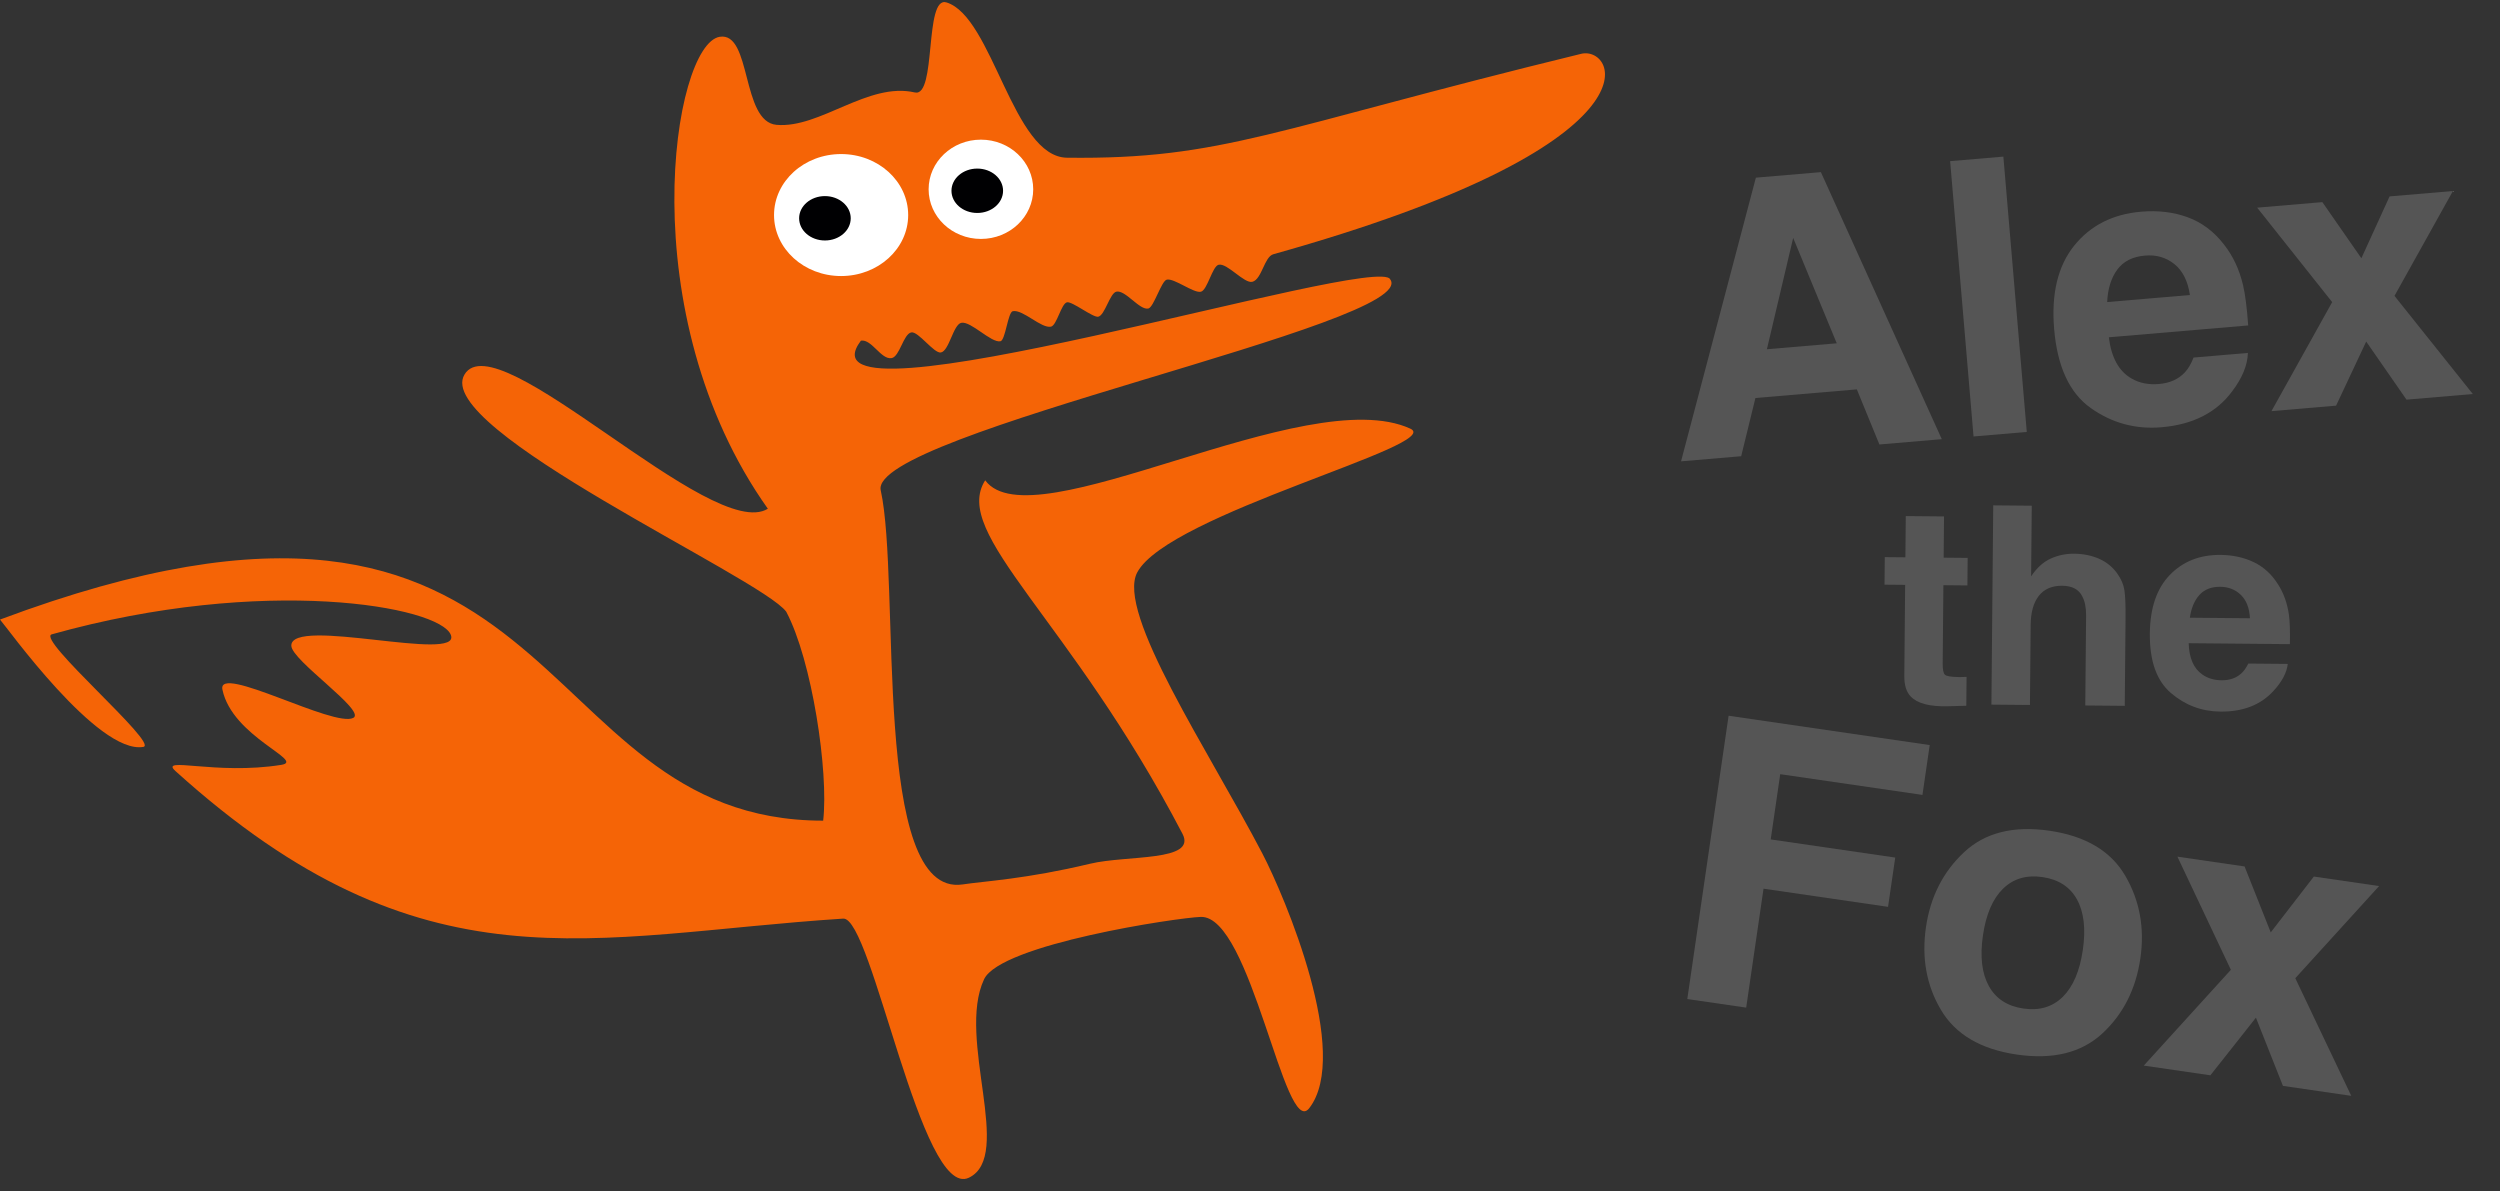 <?xml version="1.0" encoding="UTF-8" standalone="no"?>
<!DOCTYPE svg PUBLIC "-//W3C//DTD SVG 1.1//EN" "http://www.w3.org/Graphics/SVG/1.1/DTD/svg11.dtd">
<!-- Created with Vectornator (http://vectornator.io/) -->
<svg height="425.059px" stroke-miterlimit="10" style="fill-rule:nonzero;clip-rule:evenodd;stroke-linecap:round;stroke-linejoin:round;" version="1.1" viewBox="0 0 892.209 425.059" width="892.209px" xml:space="preserve" xmlns="http://www.w3.org/2000/svg" xmlns:xlink="http://www.w3.org/1999/xlink">
<rect x="0" y="0" width="892.209" height="425.059" fill="#333333" stroke="none"/>
<defs/>
<g id="Layer-3" visibility="hidden">
<path d="M86.983 221.984C7.664 188.875 3.299 83.025 41.464 41.469C79.63-0.088 179.6-1.368 225.193 71.495C252.777 115.576 282.762 239.242 270.712 252.01C258.461 264.991 171.752 257.369 86.983 221.984Z" fill="#0f68bb" fill-rule="nonzero" opacity="1" stroke="#86807b" stroke-linecap="round" stroke-linejoin="miter" stroke-width="0.137"/>
<path d="M282.777 273.348L275.184 261.433L267.591 249.519L282.777 249.519L297.963 249.519L290.37 261.433L282.777 273.348Z" fill="#0870d3" fill-rule="nonzero" opacity="1" stroke="none"/>
<path d="M272.583 249.298C272.583 249.298 312.548 257.878 324.642 310.351C341.392 383.029 350.787 364.046 350.787 364.046" fill="none" opacity="1" stroke="#1a011a" stroke-linecap="round" stroke-linejoin="miter" stroke-width="1.888"/>
</g>
<clipPath id="ArtboardFrame">
<rect height="425.059" width="892.209" x="0" y="0"/>
</clipPath>
<g clip-path="url(#ArtboardFrame)" id="Layer-5" visibility="hidden">
<path d="M633.295 464.703C634.315 444.253 653.009 423.044 677.328 423.123C690.378 423.165 697.125 427.469 715.993 445.082C718.482 447.405 700.98 434.511 673.739 440.945C659.674 444.267 653.324 462.568 657.857 471.112C663.753 482.227 681.257 485.795 690.068 475.848C698.879 465.9 693.459 448.614 696.891 449.005C735.028 453.353 711.26 509.953 677.328 506.284C643.396 502.614 632.785 474.924 633.295 464.703Z" fill="#0870d3" fill-rule="nonzero" opacity="0" stroke="#0870d3" stroke-linecap="butt" stroke-linejoin="miter" stroke-width="2"/>
<path d="M751.698 442.399C730.558 439.197 716.541 401.363 756.546 424.361C757.947 410.277 801.047 394.582 767.821 438.204C792.114 446.539 788.727 480.065 761.919 457.065C742.647 488.382 734.47 461.111 751.698 442.399Z" fill="#0f68bb" fill-rule="nonzero" opacity="1" stroke="none"/>
<path d="M409.555 127.341C369.175 124.255 336.811 52.251 415.878 91.273C416.316 63.472 495.162 26.228 439.313 116.693C486.446 129.359 485.305 195.549 431.133 154.532C399.681 218.788 379.986 166.596 409.555 127.341Z" fill="#0f68bb" fill-rule="nonzero" opacity="1" stroke="none"/>
<path d="M189.282 369.201C183.587 360.247 195.485 362.775 199.282 353.589C202.291 346.311 180.044 335.464 185.372 328.605C198.694 311.456 195.936 326.72 207.503 341.816C211.267 346.728 213.926 333.475 222.602 335.441C239.269 339.218 216.275 348.373 217.563 353.442C226.235 387.579 242.748 365.209 241.15 383.246C240.386 391.876 226.913 390.998 220.393 384.483C214.952 379.045 213.089 367.615 208.082 364.283C204.057 361.605 195.845 379.52 189.282 369.201Z" fill="#0f68bb" fill-rule="nonzero" opacity="1" stroke="none"/>
<path d="M253.441 348.784C247.155 328.727 218.429 301.491 239.284 294.955C245.291 293.072 249.283 322.629 253.717 323.971C264.678 327.287 262.387 309.184 273.415 320.531C281.24 328.581 296.254 341.952 284.278 348.404C272.301 354.856 273.054 331.484 264.791 332.119C251.973 333.104 270.908 355.595 268.51 357.95C260.202 366.111 259.726 368.842 253.441 348.784Z" fill="#0f68bb" fill-rule="nonzero" opacity="1" stroke="none"/>
<path d="M76.088 327.322C53.925 293.15 2.445 267.393 38.398 244.075C74.35 220.756 221.195 280.907 191.836 309.138C154.518 345.023 141.823 280.303 122.935 309.24C113.765 323.289 162.374 331.05 137.729 360.713C110.344 393.674 98.251 361.494 76.088 327.322Z" fill="#0f68bb" fill-rule="nonzero" opacity="1" stroke="none"/>
<path d="M48.169 274.509C48.169 262.535 58.018 252.828 70.166 252.828C82.315 252.828 92.164 262.535 92.164 274.509C92.164 286.484 82.315 296.191 70.166 296.191C58.018 296.191 48.169 286.484 48.169 274.509Z" fill="#ffffff" fill-rule="nonzero" opacity="1" stroke="none"/>
<path d="M188.271 214.187C175.959 178.536 125.677 167.29 138.535 152.95C151.394 138.611 197.573 159.859 209.886 195.51C222.199 231.161 271.361 236.765 257.25 259.789C239.988 287.953 200.584 249.838 188.271 214.187Z" fill="#0f68bb" fill-rule="nonzero" opacity="1" stroke="none"/>
<path d="M264.265 184.304C253.651 171.122 246.59 142.466 262.438 122.801C283.761 96.344 323.71 104.582 326.835 129.706C330.508 159.232 305.96 163.076 305.525 171.934C304.758 187.559 343.705 172.157 343.004 191.963C342.034 219.412 290.316 216.656 264.265 184.304Z" fill="#0f68bb" fill-rule="nonzero" opacity="1" stroke="none"/>
<path d="M295.663 313.804C293.222 307.933 294.122 296.854 302.758 291.426C314.377 284.123 328.811 291.293 326.835 300.684C324.512 311.721 314.512 310.528 313.22 313.678C310.941 319.234 327.986 317.771 325.202 324.841C321.344 334.641 301.653 328.212 295.663 313.804Z" fill="#0f68bb" fill-rule="nonzero" opacity="1" stroke="none"/>
<path d="M280.152 133.481C280.152 122.962 288.765 114.435 299.39 114.435C310.015 114.435 318.628 122.962 318.628 133.481C318.628 144 310.015 152.527 299.39 152.527C288.765 152.527 280.152 144 280.152 133.481Z" fill="#ffffff" fill-rule="nonzero" opacity="1" stroke="none"/>
<path d="M630.433 469.306C630.433 446.858 649.284 428.661 672.538 428.661C695.792 428.661 714.643 446.858 714.643 469.306C714.643 491.754 695.792 509.951 672.538 509.951C649.284 509.951 630.433 491.754 630.433 469.306Z" fill="#0f68bb" fill-rule="nonzero" opacity="1" stroke="none"/>
<path d="M643.507 464.732C643.507 454.823 651.67 446.791 661.739 446.791C671.808 446.791 679.97 454.823 679.97 464.732C679.97 474.641 671.808 482.674 661.739 482.674C651.67 482.674 643.507 474.641 643.507 464.732Z" fill="#ffffff" fill-rule="nonzero" opacity="1" stroke="none"/>
</g>
<g clip-path="url(#ArtboardFrame)" id="Layer-1" visibility="hidden">
<path d="M230.445 434.363C224.688 437.339 218.806 440.872 212.758 444.92C211.654 445.659 198.345 452.61 197.965 455.243C197.56 458.044 217.14 453.734 218.404 453.97C231.347 456.384 232.238 458.154 242.443 464.138C257.4 472.908 271.186 494.821 285.399 504.471C312.804 523.08 358.068 567.759 495.671 536.491C504.799 534.417 491.137 516.447 486.573 515.716C336.566 491.696 378.387 413.795 269.126 420.395C254.424 421.283 247.715 425.435 230.445 434.363Z" fill="#ce6c0d" fill-rule="nonzero" opacity="1" stroke="#86807b" stroke-linecap="round" stroke-linejoin="miter" stroke-width="0.137"/>
<path d="M278.341 499.253C232.4 458.23 218.865 466.459 189.505 458.955C186.858 458.279 229.94 394.686 305.78 420.092C324.29 426.292 337.878 429.67 334.276 432.368C331.271 434.619 289.314 431.374 288.519 433.557C286.359 439.49 307.645 447.07 304.755 453.087C303.862 454.95 274.034 448.309 274.483 449.246C276.96 454.414 287.578 471.199 287.146 478.64C287.053 480.237 263.895 462.787 257.454 463.006C254.87 463.094 271.102 487.275 279.223 499.263" fill="#e9e1e1" fill-rule="nonzero" opacity="1" stroke="none"/>
<path d="M502.917 573.259C498.069 557.299 483.982 539.898 478.73 526.602C470.817 506.569 468.544 473.279 468.151 470.92C466.738 462.452 465.988 440.362 456.146 431.656C452.466 428.4 421.136 424.644 404.153 416.481C387.465 408.461 336.983 365.093 338.708 360.539C348.9 333.632 381.679 377.313 407.016 392.228C428.702 404.995 453.992 407.285 449.966 400.278C427.389 360.986 420.311 343.32 416.009 320.565C413.577 307.702 412.384 266.369 430.67 236.439C439.718 221.628 441.547 271.536 451.67 267.486C455.007 266.15 469.192 261.643 499.934 258.287C508.581 257.343 499.882 228.559 513.349 224.671C522.557 222.013 525.272 260.553 548.54 272.455C562.298 279.491 585.568 284.16 594.243 282.426C714.5 258.387 723.092 236.354 735.434 245.606C745.191 252.92 729.056 280.226 695.418 301.416C632.11 341.298 555.552 372.722 552.844 372.98C550.134 373.237 594.048 393.895 617.162 404.558C633.903 412.282 662.077 382.971 677.506 401.494C682.779 407.825 633.933 431.922 615.025 426.806C596.116 421.69 572.355 409.308 573.617 414.159C577.831 430.358 590.242 458.324 592.703 462.435C604.474 482.098 613.54 494.192 609.003 519.758C645.276 536.248 648.123 614.461 630.313 607.78C612.315 601.028 625.792 543.249 592.417 547.485C589.689 547.831 558.51 555.036 530.843 569.793C533.776 585.021 544.609 636.576 513.235 636.576C497.755 636.576 519.609 603.984 502.917 573.259Z" fill="#ed7c0e" fill-rule="nonzero" opacity="1" stroke="#86807b" stroke-linecap="round" stroke-linejoin="miter" stroke-width="0.137"/>
<path d="M720.101 249.699C717.37 244.569 734.591 236.952 740.358 249.52C740.746 251.751 739.53 262.123 731.287 268.245" fill="#000002" fill-rule="nonzero" opacity="1" stroke="#86807b" stroke-linecap="round" stroke-linejoin="miter" stroke-width="0.137"/>
<path d="M442.439 305.498C439.012 292.099 447.107 279.844 461.299 276.215C475.49 272.586 487.681 279.814 491.107 293.213C494.534 306.611 487.353 318.177 473.161 321.807C458.969 325.436 445.865 318.897 442.439 305.498Z" fill="#ffffff" fill-rule="nonzero" opacity="1" stroke="#000002" stroke-linecap="round" stroke-linejoin="miter" stroke-width="1.874"/>
<path d="M502.477 288.531C500.125 279.335 505.681 270.925 515.421 268.434C525.161 265.943 535.397 270.315 537.749 279.511C540.101 288.707 534.111 298.181 524.371 300.672C514.631 303.163 504.829 297.727 502.477 288.531Z" fill="#ffffff" fill-rule="nonzero" opacity="1" stroke="#000002" stroke-linecap="round" stroke-linejoin="miter" stroke-width="1.502"/>
<path d="M517.839 268.932C517.75 268.862 517.663 268.791 517.574 268.721" fill="#ffffff" fill-rule="nonzero" opacity="1" stroke="#86807b" stroke-linecap="round" stroke-linejoin="miter" stroke-width="0.137"/>
<path d="M725.977 260.419C725.976 261.008 723.646 269.389 723.646 269.389L714.723 269.136C714.723 269.136 713.659 275.287 711.89 276.477C710.008 277.742 701.887 275.82 701.887 275.82L699.807 284.899L689.392 282.18L686.545 292.126L675.281 290.424L671.426 300.001C671.426 300.001 663.068 298.043 661.377 297.576C660.955 297.46 656.475 306.849 656.475 306.849L646.101 302.615L641.841 312.737L630.503 308.716L627.363 319.091L615.006 314.554L612.996 325.195L602.85 319.124L599.454 329.166C599.454 329.166 588.271 323.165 587.23 324.053C585.795 325.277 583.715 334.573 583.715 334.573L573.261 329.158C573.261 329.158 570.441 337.882 569.819 339.163C569.497 339.825 560.242 332.699 558.787 332.026C558.438 331.865 553.648 345.668 553.019 345.737C552.59 345.784 545.237 335.625 542.776 335.297C541.202 335.088 536.687 349.788 536.687 349.788L523.203 338.142L517.369 354.289L504.575 340.509C504.575 340.509 499.271 363.302 499.117 363.253C498.214 362.965 490.846 350.96 482.042 341.429C493.444 338.73 514.877 336.833 531.588 333.551C548.392 330.251 564.328 329.936 581.973 324.983C636.213 309.759 675.213 289.411 675.075 289.53" fill="#ffffff" fill-rule="nonzero" opacity="1" stroke="#86807b" stroke-linecap="round" stroke-linejoin="miter" stroke-width="0.137"/>
<path d="M474.943 335.69C478.568 333.352 478.99 333.456 479.726 334.029C480.954 334.983 480.683 338.549 482.932 339.009C483.941 339.216 495.113 337.391 496.351 337.314C514.964 336.15 542.404 333.638 589.539 319.817C645.59 303.381 696.806 275.625 738.117 252.195C692.782 293.679 573.378 328.868 567.863 330.339C559.85 332.476 519.006 339.371 485.946 343.48C482.59 343.897 484.27 344.681 484.698 346.734C484.929 347.841 482.804 348.491 480.121 348.704" fill="#000002" fill-rule="nonzero" opacity="1" stroke="#86807b" stroke-linecap="round" stroke-linejoin="miter" stroke-width="0.137"/>
<path d="M282.845 242.894C282.909 242.784 282.973 242.675 283.037 242.564" fill="#ffffff" fill-rule="nonzero" opacity="0" stroke="#86807b" stroke-linecap="round" stroke-linejoin="miter" stroke-width="0.137"/>
<path d="M470.972 527.956C468.306 527.528 468.046 532.627 465.906 534.272" fill="none" opacity="1" stroke="#86807b" stroke-linecap="round" stroke-linejoin="miter" stroke-width="0.137"/>
<path d="M453.184 296.004C452.24 292.315 454.293 288.603 457.769 287.714C461.245 286.825 465.87 287.427 466.814 291.117C467.757 294.806 464.662 300.186 461.186 301.075C457.71 301.964 454.128 299.694 453.184 296.004Z" fill="#000002" fill-rule="nonzero" opacity="1" stroke="#86807b" stroke-linecap="butt" stroke-linejoin="miter" stroke-width="0.137"/>
<path d="M510.635 283.56C509.692 279.871 511.745 276.159 515.22 275.27C518.696 274.381 522.279 276.652 523.223 280.341C524.166 284.031 522.113 287.742 518.638 288.631C515.162 289.52 511.579 287.25 510.635 283.56Z" fill="#000002" fill-rule="nonzero" opacity="1" stroke="#86807b" stroke-linecap="butt" stroke-linejoin="miter" stroke-width="0.137"/>
<path d="M494.263 507.674C494.263 452.896 475.738 414.464 496.431 404.37C551.904 377.308 540.284 396.422 583.583 472.871C610.598 520.568 588.778 525.501 567.071 533.174C538.724 543.196 494.263 562.453 494.263 507.674Z" fill="#0870d3" fill-rule="nonzero" opacity="1" stroke="#ffffff" stroke-linecap="round" stroke-linejoin="miter" stroke-width="2"/>
<path d="M498.475 420.763L495.387 435.698M510.462 427.892L521.232 440.202M531.159 408.215L527.278 421.491M544.835 420.288L542.089 432.768M508.323 447.535L504.494 460.879M518.487 455.054L532.822 466.874M538.841 448.535L555.183 450.939M517.404 474.223L503.888 481.742M520.915 484.078L531.556 491.696M550.114 467.382L549.059 482.724M568.304 481.216L583.115 486.823M559.567 501.098L554.497 513.154M506.554 503.045L517.959 512.561M512.521 524.906L508.428 535.439M527.886 527.683L537.601 536.387M538.71 501.301L531.845 513.137M571.948 504.788L583.273 512.917M561.678 520.825L557.058 529.58M569.017 460.591L566.43 470.175M511.465 402.864L509.748 411.957" fill="none" opacity="1" stroke="#ffffff" stroke-linecap="round" stroke-linejoin="miter" stroke-width="2"/>
</g>
<g id="Layer-4">
<path d="M0 221.113C204.041 144.764 185.6 292.88 293.777 292.88C295.792 275.552 289.795 235.61 280.592 218.306C271.577 206.088 154.236 153.067 165.758 133.682C177.28 114.297 254.176 193.918 274.032 181.558C224.673 112.061 240.16 15.778 256.877 13.126C268.291 11.315 264.5 43.456 277.144 44.556C292.653 45.906 309.833 29.138 326.49 32.997C334.308 34.808 329.774-1.608 337.777 0.859C354.324 5.961 361.393 56.056 380.811 56.287C436.592 56.951 453.894 46.161 564.296 19.207C576.848 16.143 595.522 51.223 454.41 90.742C451.209 91.638 450.339 99.671 446.966 100.564C444.043 101.338 437.934 93.715 434.883 94.492C432.644 95.062 430.895 103.544 428.586 104.113C426.031 104.742 419.027 99.176 416.388 99.805C414.486 100.259 411.774 109.652 409.827 110.104C406.707 110.828 401.64 103.369 398.405 104.092C396.086 104.611 394.327 112.515 391.948 113.03C390.103 113.43 382.671 107.488 380.79 107.887C378.733 108.324 377.171 116.146 375.07 116.581C371.606 117.297 365.041 110.338 361.459 111.052C359.7 111.402 358.825 121.445 357.037 121.793C353.698 122.444 346.54 114.552 343.102 115.199C340.191 115.747 338.766 125.254 335.783 125.796C333.345 126.239 327.736 118.185 325.25 118.626C322.402 119.131 321.106 127.305 318.193 127.804C314.435 128.449 311.113 120.932 307.246 121.571C281.41 155.914 491.767 90.005 496.147 99.708C507.278 115.356 309.872 154.795 314.316 174.98C321.548 207.831 310.88 320.557 343.577 315.635C351.539 314.436 366.179 313.727 389.021 308.255C402.184 305.101 427.236 307.587 422.011 297.574C381.742 220.4 339.392 190.573 351.598 171.412C368.203 194.096 466.102 135.922 503.316 152.973C515.896 158.737 417.027 183.405 405.871 204.263C398.215 218.58 431.567 268.307 450.466 304.51C458.67 320.226 482.265 376.199 467.231 395.513C458.497 406.733 446.509 326.649 428.54 327.229C420.216 327.498 357.084 336.95 351.198 349.486C341.282 370.608 361.916 412.596 345.77 420.308C328.763 428.431 311.229 327.168 300.924 327.838C210.637 333.714 151.159 355.175 62.653 275.207C56.597 269.735 77.019 276.714 100.402 272.963C109.183 271.555 82.903 263.047 79.38 246.11C77.422 236.698 119.286 259.834 126.109 256.19C130.781 253.694 104.09 235.732 103.967 230.462C103.72 219.811 164.822 236.752 160.896 226.585C156.969 216.417 94.415 205.093 18.473 226.384C12.754 227.988 56.892 265.569 51.154 266.555C34.88 269.352 2.247 223.529 0 221.113Z" fill="#f56406" fill-rule="nonzero" opacity="1" stroke="none"/>
<path d="M276.241 76.748C276.241 64.726 286.958 54.98 300.178 54.98C313.398 54.98 324.114 64.726 324.114 76.748C324.114 88.769 313.398 98.515 300.178 98.515C286.958 98.515 276.241 88.769 276.241 76.748Z" fill="#ffffff" fill-rule="nonzero" opacity="1" stroke="none"/>
<path d="M331.41 67.555C331.41 57.771 339.766 49.839 350.074 49.839C360.381 49.839 368.738 57.771 368.738 67.555C368.738 77.34 360.381 85.272 350.074 85.272C339.766 85.272 331.41 77.34 331.41 67.555Z" fill="#ffffff" fill-rule="nonzero" opacity="1" stroke="none"/>
<path d="M285.195 77.903C285.195 73.529 289.317 69.983 294.402 69.983C299.487 69.983 303.61 73.529 303.61 77.903C303.61 82.278 299.487 85.823 294.402 85.823C289.317 85.823 285.195 82.278 285.195 77.903Z" fill="#000002" fill-rule="nonzero" opacity="1" stroke="none"/>
<path d="M339.564 68.083C339.564 63.708 343.686 60.163 348.771 60.163C353.856 60.163 357.979 63.708 357.979 68.083C357.979 72.457 353.856 76.003 348.771 76.003C343.686 76.003 339.564 72.457 339.564 68.083Z" fill="#000002" fill-rule="nonzero" opacity="1" stroke="none"/>
</g>
<g id="Layer-2">
<g fill="#555555" opacity="1" stroke="none">
<path d="M686.09 283.691L635.332 276.291L631.938 299.574L676.376 306.054L673.812 323.637L629.374 317.157L623.185 359.604L602.168 356.539L616.909 255.437L688.683 265.902L686.09 283.691Z"/>
<path d="M758.478 312.553C763.642 321.396 765.436 331.221 763.861 342.027C762.258 353.016 757.729 361.954 750.271 368.839C742.814 375.725 732.652 378.23 719.786 376.354C706.919 374.478 697.895 369.176 692.715 360.447C687.534 351.719 685.745 341.86 687.347 330.871C688.923 320.065 693.448 311.161 700.921 304.161C708.395 297.161 718.566 294.599 731.432 296.475C744.299 298.351 753.314 303.71 758.478 312.553ZM728.95 313.018C723.226 312.183 718.524 313.567 714.842 317.168C711.161 320.77 708.772 326.326 707.678 333.835C706.583 341.344 707.283 347.362 709.78 351.888C712.277 356.414 716.387 359.094 722.11 359.929C727.834 360.763 732.527 359.366 736.189 355.738C739.851 352.111 742.229 346.542 743.324 339.032C744.419 331.523 743.728 325.519 741.251 321.019C738.774 316.519 734.674 313.852 728.95 313.018Z"/>
<path d="M839.126 391.089L814.743 387.534L805.105 363.192L788.85 383.758L765.085 380.293L796.163 346.105L777.08 305.726L801.05 309.221L810.386 332.748L825.776 312.826L849.06 316.221L819.154 349.107L839.126 391.089Z"/>
</g>
<g fill="#555555" opacity="1" stroke="none">
<path d="M701.837 241.558L701.742 251.869L695.205 252.051C688.683 252.218 684.24 251.047 681.874 248.54C680.34 246.945 679.587 244.501 679.618 241.209L679.915 208.726L672.556 208.659L672.646 198.831L680.005 198.899L680.139 184.182L693.791 184.307L693.656 199.024L702.225 199.102L702.135 208.929L693.566 208.851L693.311 236.735C693.292 238.897 693.554 240.247 694.097 240.785C694.641 241.322 696.317 241.604 699.125 241.63C699.544 241.634 699.988 241.63 700.456 241.618C700.924 241.606 701.384 241.586 701.837 241.558Z"/>
<path d="M758.573 220.92L758.29 251.902L744.202 251.773L744.496 219.677C744.522 216.837 744.059 214.541 743.107 212.79C741.87 210.326 739.493 209.077 735.976 209.045C732.329 209.012 729.55 210.205 727.64 212.624C725.729 215.044 724.754 218.512 724.712 223.031L724.451 251.593L710.703 251.467L711.353 180.352L725.102 180.478L724.871 205.7C726.9 202.652 729.235 200.535 731.876 199.349C734.518 198.163 737.291 197.583 740.195 197.61C743.455 197.639 746.411 198.231 749.063 199.385C751.715 200.539 753.886 202.286 755.575 204.625C757.01 206.607 757.879 208.64 758.182 210.725C758.486 212.809 758.616 216.208 758.573 220.92Z"/>
<path d="M816.475 236.942C816.092 240.069 814.433 243.233 811.499 246.434C806.934 251.524 800.584 254.032 792.452 253.958C785.739 253.896 779.836 251.68 774.744 247.308C769.652 242.937 767.151 235.877 767.24 226.131C767.324 216.997 769.703 210.015 774.379 205.184C779.055 200.353 785.088 197.972 792.479 198.039C796.868 198.08 800.814 198.939 804.317 200.617C807.82 202.295 810.7 204.92 812.959 208.491C814.996 211.64 816.302 215.283 816.878 219.42C817.211 221.843 817.324 225.33 817.218 229.88L781.104 229.55C781.249 234.845 782.877 238.571 785.988 240.73C787.88 242.07 790.166 242.753 792.844 242.778C795.684 242.804 797.999 242.018 799.789 240.42C800.765 239.558 801.632 238.355 802.388 236.813L816.475 236.942ZM802.972 220.648C802.779 216.999 801.699 214.221 799.731 212.315C797.764 210.409 795.312 209.443 792.375 209.416C789.18 209.387 786.694 210.364 784.916 212.349C783.139 214.334 782.009 217.035 781.526 220.452L802.972 220.648Z"/>
</g>
<g fill="#555555" opacity="1" stroke="none">
<path d="M662.678 138.964L626.481 142.041L621.399 162.817L599.935 164.642L626.644 63.404L649.842 61.432L692.992 156.73L670.728 158.623L662.678 138.964ZM655.506 122.52L639.953 84.9L630.575 124.639L655.506 122.52Z"/>
<path d="M695.97 57.51L714.968 55.895L723.323 154.151L704.324 155.767L695.97 57.51Z"/>
<path d="M802.234 125.957C802.112 130.309 800.24 134.877 796.618 139.661C790.997 147.256 782.587 151.53 771.388 152.482C762.145 153.268 753.737 150.984 746.165 145.629C738.593 140.275 734.236 130.888 733.095 117.467C732.025 104.89 734.394 94.976 740.201 87.723C746.007 80.471 753.999 76.412 764.176 75.546C770.22 75.032 775.76 75.703 780.796 77.557C785.833 79.412 790.137 82.649 793.708 87.269C796.918 91.338 799.188 96.181 800.516 101.797C801.288 105.089 801.896 109.871 802.34 116.145L752.612 120.373C753.498 127.639 756.221 132.555 760.781 135.121C763.558 136.72 766.791 137.363 770.479 137.049C774.39 136.717 777.473 135.336 779.728 132.906C780.959 131.593 781.995 129.826 782.836 127.606L802.234 125.957ZM781.543 105.291C780.805 100.295 778.959 96.614 776.005 94.247C773.051 91.879 769.552 90.868 765.508 91.211C761.108 91.585 757.814 93.253 755.627 96.214C753.439 99.175 752.234 103.038 752.013 107.801L781.543 105.291Z"/>
<path d="M882.507 140.617L858.842 142.629L844.457 121.897L833.712 144.766L810.647 146.727L832.316 107.822L805.547 74.11L828.812 72.132L842.735 92.165L852.809 70.092L875.407 68.17L854.552 105.596L882.507 140.617Z"/>
</g>
</g>
</svg>

